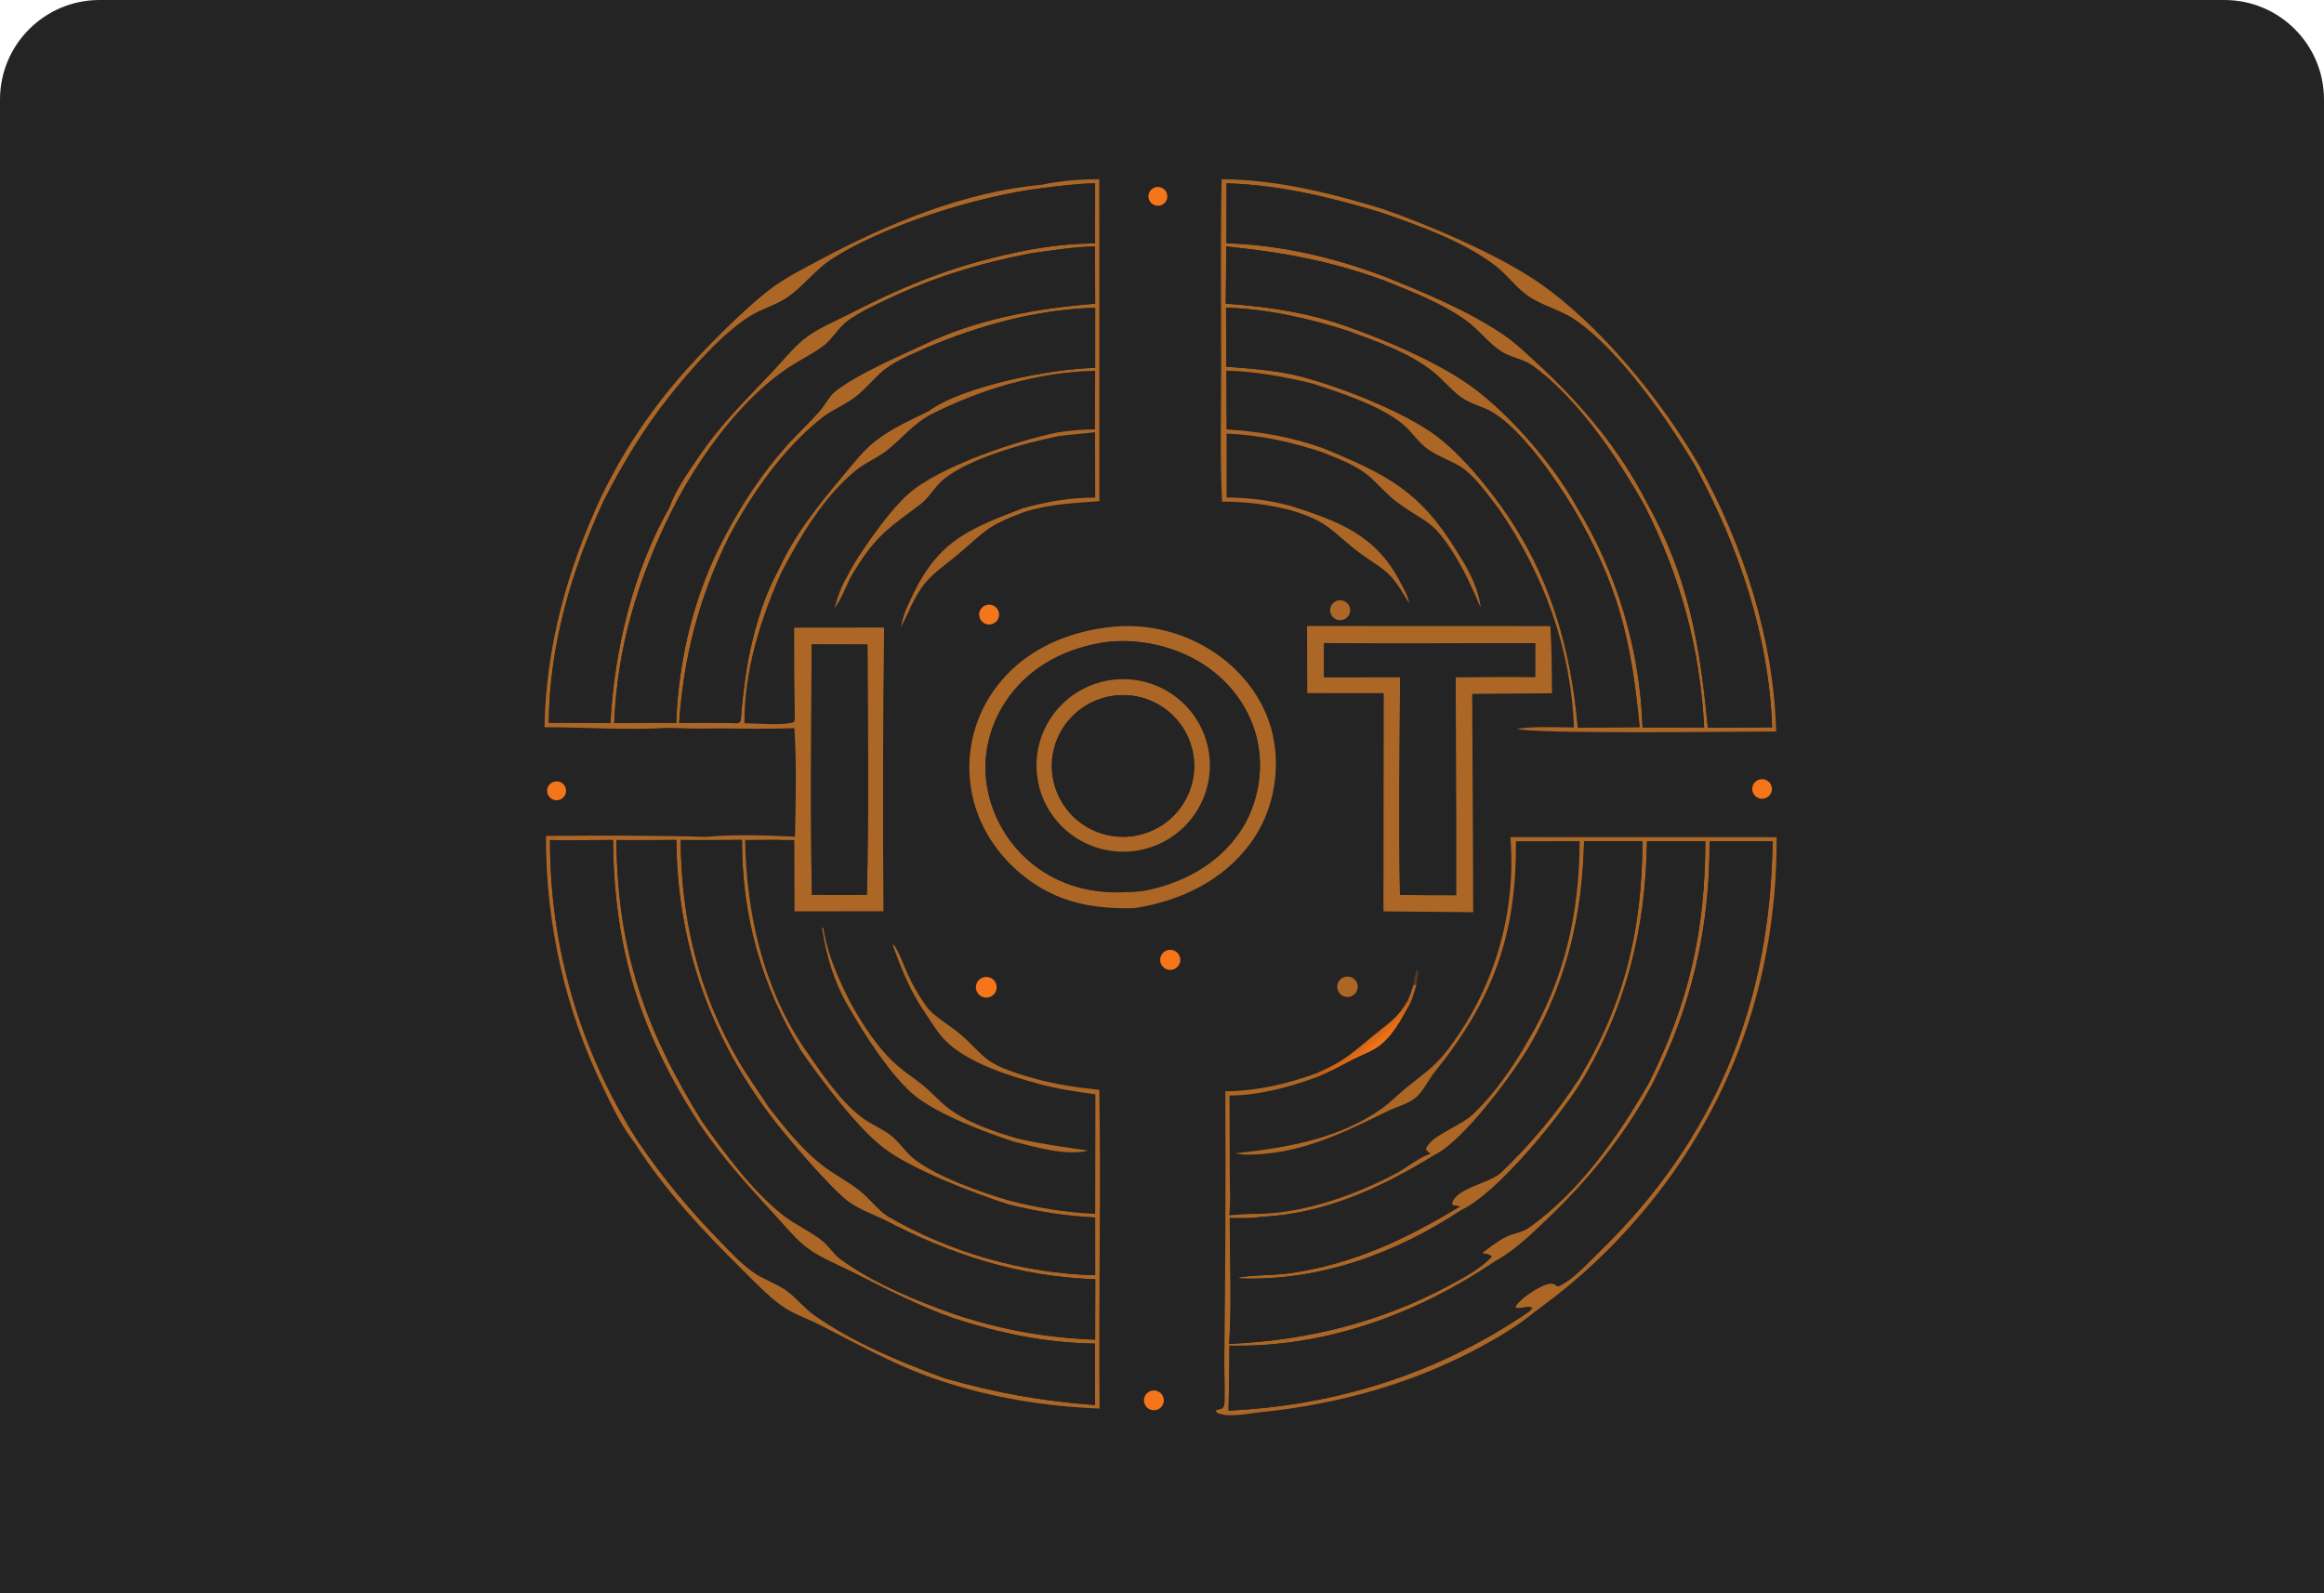 <svg width="350" height="240" viewBox="0 0 350 240" fill="none" xmlns="http://www.w3.org/2000/svg">
<g clip-path="url(#clip0_12302_14942)">
<path d="M0 15C0 6.716 6.716 0 15 0H335C343.284 0 350 6.716 350 15V240H0V15Z" fill="#242424"/>
<path d="M90.581 74.77C93.594 68.51 97.402 62.66 101.912 57.365C105.173 53.477 112.401 46.142 116.437 43.238C118.605 41.678 121.024 40.454 123.377 39.195C133.602 33.724 145.241 28.875 156.924 27.824C159.711 27.224 162.701 26.99 165.553 27.007L165.567 75.492C161.598 75.814 158.301 75.889 154.437 77.058C148.346 79.282 148.471 80.014 143.804 83.897C142.346 85.11 140.765 86.16 139.524 87.609C139.447 87.699 139.367 87.787 139.29 87.878C138.46 88.869 137.807 90.121 137.226 91.271C136.76 92.37 136.182 93.446 135.658 94.52C135.944 93.208 136.271 92.109 136.858 90.905C136.866 90.887 136.873 90.87 136.881 90.853C140.921 81.806 145.162 79.938 154.017 76.578C157.802 75.533 161.002 74.963 164.941 74.955L164.916 65.105C163.087 65.327 161.249 65.453 159.418 65.688C154.464 66.699 146.193 68.938 142.191 72.128C140.807 73.232 139.978 74.937 138.568 75.998C134.705 78.905 132.376 80.326 129.611 84.521C129.052 85.354 128.525 86.208 128.031 87.081C127.324 88.588 126.678 90.288 125.667 91.61C126.173 89.93 126.68 88.285 127.615 86.784C128.093 85.825 128.626 84.894 129.212 83.997C131.166 81.028 134.169 76.734 136.811 74.402C141.589 70.186 153.146 66.413 159.255 65.143C161.146 64.852 162.995 64.688 164.909 64.675L164.928 55.853C156.242 56.044 147.738 58.611 140.044 62.504C137.507 63.938 136.006 65.842 133.834 67.643C132.313 68.903 130.393 69.634 128.863 70.88C124.065 74.787 120.514 80.802 117.672 86.218C114.514 93.27 112.044 101.137 112.122 108.945C113.898 108.961 118.16 109.347 119.582 108.756L119.7 108.323C119.621 103.73 119.587 99.137 119.601 94.543L133.15 94.528C132.967 108.773 132.935 123.019 133.054 137.264L119.657 137.276L119.624 126.527C118.78 126.516 117.894 126.562 117.057 126.487C115.445 126.502 113.832 126.53 112.22 126.527C112.397 137.529 114.904 148.78 121.194 158.008C123.647 161.518 126.386 165.739 129.814 168.345C131.174 169.38 132.865 169.992 134.193 171.055C135.507 172.108 136.421 173.638 137.765 174.663C141.281 177.344 147.765 179.627 152.071 180.881C156.386 181.972 160.486 182.651 164.938 182.847L164.972 164.843C162.04 164.423 159.119 164.035 156.266 163.21C151.817 162.016 145.75 160.08 142.445 156.816C141.231 155.616 140.288 153.996 139.337 152.582C137.094 149.341 135.787 146.07 134.469 142.389L134.57 142.256C135.451 143.479 135.914 144.976 136.524 146.343C137.439 148.394 138.453 150.162 139.79 151.968C141.17 153.408 142.831 154.335 144.37 155.571C145.772 156.697 146.947 158.094 148.306 159.268C150.283 160.976 153.758 161.876 156.267 162.593C159.37 163.417 162.377 163.847 165.56 164.163C165.825 180.165 165.424 196.173 165.601 212.178C157.525 211.854 149.703 210.616 142.02 208.099C135.346 205.974 129.699 202.745 123.5 199.59C121.605 198.626 119.375 197.896 117.662 196.651C115.472 195.061 113.591 193.02 111.67 191.127C105.739 185.285 100.174 179.318 95.678 172.295C93.786 169.935 92.227 166.75 90.922 164.029C85.134 152.152 82.159 139.112 82.227 125.91C90.234 125.87 98.338 125.823 106.339 126.062C110.642 125.652 115.404 125.837 119.722 126.034C119.843 120.649 119.982 115.054 119.634 109.688C115.639 109.825 111.637 109.753 107.64 109.721C105.312 109.795 103.001 109.715 100.675 109.635C94.505 110.022 88.188 109.548 82 109.54C82.218 97.392 85.447 85.728 90.581 74.77ZM157.046 28.327C147.643 29.431 132.898 33.951 125.038 39.194C122.627 40.803 120.92 43.255 118.484 44.868C116.789 45.991 114.749 46.537 113.021 47.596C108.779 50.197 103.96 55.741 100.804 59.72C96.915 64.622 93.762 69.877 90.923 75.436C86.053 85.928 82.743 97.233 82.644 108.869C85.739 108.863 88.834 108.882 91.928 108.927C92.528 97.777 95.319 86.179 100.827 76.393C101.729 73.803 103.671 71.092 105.215 68.813C108.645 63.751 112.242 60.314 116.391 55.919C118.046 54.166 119.579 52.153 121.536 50.717C123.421 49.334 125.792 48.366 127.874 47.303C137.275 42.503 144.554 39.653 154.938 37.642C158.188 37.053 161.62 36.653 164.921 36.675L164.925 27.621C162.271 27.652 159.672 27.986 157.046 28.327ZM155.1 38.182C147.492 39.671 140.531 41.787 133.53 45.126C131.572 46.059 129.501 47.014 127.741 48.279C126.229 49.366 125.359 51.166 123.867 52.234C122.055 53.53 119.994 54.489 118.169 55.777C113.23 59.262 109.078 64.184 105.72 69.157C104.029 71.666 102.503 74.281 101.15 76.985C96.119 87.053 92.918 97.615 92.51 108.915C95.616 108.906 98.736 108.835 101.84 108.908C102.167 99.279 104.549 89.444 109.102 80.907C111.617 76.073 114.717 71.375 118.336 67.284C119.971 65.436 121.82 63.774 123.437 61.919C124.32 60.906 124.852 59.629 125.955 58.802C129.405 56.217 135.056 53.793 139.034 51.955C147.032 48.068 156.138 46.44 164.932 45.746L164.915 37.128C161.677 37.166 158.311 37.753 155.1 38.182ZM139.434 52.418C137.126 53.47 134.56 54.449 132.656 56.161C131.359 57.328 130.212 58.747 128.834 59.809C127.254 61.026 125.294 61.751 123.731 62.997C117.908 67.638 113.157 74.436 109.707 81.003C105.257 90.105 102.978 98.817 102.278 108.902C105.192 108.884 108.117 108.816 111.028 108.948C111.179 108.86 111.372 108.82 111.482 108.683C111.622 108.509 111.653 107.13 111.683 106.853C112.014 103.745 112.372 100.653 113.06 97.599C113.958 93.609 115.241 89.496 117.218 85.897C119.687 80.445 123.271 76.04 127.084 71.503C128.619 69.676 130.066 67.763 131.978 66.304C134.352 64.491 137.186 63.228 139.86 61.917C144.878 58.179 158.318 55.52 164.931 55.419L164.936 46.365C156.201 46.595 147.425 49.008 139.434 52.418ZM120.651 158.318C114.667 148.503 111.724 137.972 111.747 126.521C108.669 126.53 105.588 126.569 102.511 126.532C102.596 138.457 105.155 149.32 111.163 159.679C112.593 162.145 114.264 164.426 115.811 166.813C118.278 169.948 120.84 173.229 124.042 175.653C125.81 176.992 127.831 178.019 129.557 179.403C131.037 180.59 132.116 182.159 133.717 183.22C143.219 188.719 153.95 191.771 164.937 192.099L164.93 183.391C160.409 183.184 156.255 182.509 151.863 181.434C146.593 179.724 137.168 176.143 132.959 172.849C128.934 169.699 123.63 162.635 120.651 158.318ZM115.657 167.557C106.647 155.443 101.98 141.629 101.857 126.526C98.852 126.534 95.842 126.578 92.837 126.543C92.974 143.091 97.123 155.045 105.749 168.943C109.221 173.788 113.229 179.307 117.917 183.016C119.761 184.476 122.005 185.42 123.827 186.877C124.865 187.707 125.571 188.937 126.65 189.723C131.607 193.332 138.108 195.997 143.876 198.013C150.916 200.346 157.517 201.5 164.929 201.803L164.951 192.706C153.384 192.292 143.319 189.033 133.145 183.738C131.401 182.924 129.454 182.199 127.88 181.096C125.231 179.24 117.805 170.526 115.657 167.557ZM105.249 169.19C96.393 155.485 92.457 142.923 92.323 126.531C89.165 126.539 85.995 126.604 82.838 126.545C82.786 142.649 87.399 158.427 96.127 171.988C99.888 177.512 103.922 182.362 108.603 187.14C110.106 188.674 111.658 190.367 113.416 191.613C114.951 192.702 116.815 193.259 118.349 194.328C119.92 195.422 121.084 197.026 122.67 198.134C128.63 202.299 135.399 205.075 142.176 207.583C149.868 209.788 156.915 211.071 164.92 211.641L164.915 202.387C157.525 202.305 150.665 200.849 143.68 198.597C138.249 196.675 133.434 194.154 128.303 191.58C126.046 190.448 123.608 189.511 121.574 187.997C119.846 186.71 118.406 184.897 116.945 183.313C112.778 178.793 108.686 174.303 105.249 169.19ZM122.23 97.068C122.213 109.631 122.027 122.228 122.279 134.788C125.037 134.816 127.794 134.817 130.552 134.791C130.854 122.244 130.682 109.64 130.642 97.088L122.23 97.068Z" fill="#AC6626"/>
<path d="M183.977 27C192.101 27.022 200.568 29.115 208.281 31.495C215.282 33.938 225.337 38.233 231.387 42.328C240.822 48.713 250.173 60.236 255.871 70.069C262.553 82.212 267.123 96.248 267.496 110.187C262.426 110.193 230.729 110.603 228.441 109.785C231.226 109.386 234.221 109.558 237.036 109.586C236.625 97.75 232.465 86.433 225.761 76.703C224.085 74.586 222.143 71.601 219.794 70.189C218.271 69.274 216.539 68.724 215.08 67.69C213.581 66.628 212.592 64.966 211.162 63.81C207.728 61.035 201.774 59.098 197.569 57.749C193.27 56.701 189.119 55.968 184.676 55.827L184.711 64.685C189.783 64.989 194.514 65.827 199.309 67.536C208.95 71.518 213.922 74.004 219.51 83.237C221.093 85.696 222.656 88.553 222.98 91.5C221.795 88.705 220.588 86.054 218.987 83.461C215.514 77.969 214.728 78.894 210.264 75.536C208.894 74.506 207.778 73.166 206.511 72.016C204.38 70.083 201.64 69.13 199.008 68.072C194.281 66.508 189.721 65.53 184.729 65.311L184.732 74.937C188.113 74.966 191.211 75.352 194.473 76.234C201.737 78.572 207.27 80.644 210.926 87.77C211.272 88.444 212.239 90.067 212.165 90.783C211.286 89.38 210.55 87.998 209.416 86.777C208.189 85.457 206.515 84.58 205.072 83.514C200.52 80.151 200.46 78.669 194.387 76.857C190.878 75.943 187.657 75.581 184.04 75.559C183.714 68.818 183.913 61.974 183.911 55.223C183.909 45.82 183.801 36.401 183.977 27ZM207.863 31.968C200.355 29.71 192.604 27.84 184.724 27.613L184.711 36.642C192.982 36.889 201.256 38.858 208.94 41.828C214.771 44.179 221.115 46.831 226.337 50.343C228.193 51.592 229.802 53.15 231.443 54.659C238.075 60.755 243.881 67.611 247.994 75.659C254.322 86.931 255.996 97.026 257.209 109.622L266.883 109.559C266.394 95.642 261.819 82.276 255.249 70.121C251.16 63.175 243.763 52.64 237.145 48.145C234.898 46.618 232.115 46.066 229.886 44.421C228.153 43.141 226.885 41.332 225.183 40.029C220.356 36.334 213.58 33.942 207.863 31.968ZM208.516 42.271C200.235 39.259 193.396 38.048 184.686 37.125L184.608 45.744C190.948 46.174 197.333 47.133 203.316 49.347C208.934 51.347 215.494 54.142 220.435 57.395C226.591 61.449 233.85 69.751 237.376 76.207C243.543 86.284 246.987 97.778 247.371 109.571L256.648 109.586C256.021 97.621 253.112 86.978 247.72 76.261C243.715 69.064 237.581 59.954 230.796 55.079C229.36 54.047 227.412 53.86 225.917 52.838C224.085 51.586 222.717 49.704 220.922 48.386C217.287 45.718 212.684 43.966 208.516 42.271ZM202.9 49.806C197.05 47.937 190.815 46.532 184.649 46.354L184.683 55.242C189.057 55.552 193.497 55.873 197.693 57.23C203.21 58.818 212.131 62.39 216.585 65.853C220.171 68.641 223.564 72.747 226.195 76.416C233.371 86.461 236.554 97.471 237.629 109.601L246.934 109.534C245.645 96.209 243.707 88.109 236.94 76.528C234.25 72.085 229.362 65.008 224.989 62.235C223.425 61.243 221.542 60.949 220.014 59.828C218.483 58.705 217.276 57.167 215.791 55.984C212.153 53.084 207.242 51.398 202.9 49.806Z" fill="#AC6626"/>
<path d="M90.923 75.436C93.762 69.877 96.916 64.622 100.805 59.72C103.96 55.741 108.78 50.197 113.021 47.596C114.75 46.537 116.79 45.991 118.485 44.868C120.921 43.255 122.627 40.803 125.039 39.194C132.899 33.951 147.643 29.431 157.046 28.327C159.673 27.986 162.272 27.652 164.926 27.621L164.921 36.675C161.621 36.653 158.189 37.053 154.938 37.642C144.554 39.653 137.276 42.503 127.875 47.303C125.793 48.365 123.421 49.334 121.536 50.717C119.579 52.153 118.046 54.166 116.391 55.919C112.243 60.314 108.646 63.751 105.216 68.813C103.671 71.092 101.73 73.803 100.828 76.393C95.32 86.179 92.528 97.777 91.929 108.927C88.834 108.882 85.739 108.863 82.644 108.869C82.743 97.233 86.054 85.928 90.923 75.436Z" fill="#242424"/>
<path d="M184.724 27.613C192.603 27.841 200.354 29.71 207.863 31.968C213.58 33.942 220.356 36.335 225.183 40.029C226.884 41.332 228.153 43.141 229.886 44.421C232.115 46.067 234.897 46.618 237.145 48.145C243.763 52.64 251.16 63.175 255.248 70.121C261.819 82.276 266.393 95.642 266.882 109.559L257.209 109.622C255.996 97.026 254.322 86.931 247.994 75.659C243.881 67.611 238.075 60.755 231.443 54.659C229.802 53.15 228.193 51.592 226.337 50.343C221.115 46.831 214.771 44.179 208.94 41.829C201.256 38.858 192.982 36.889 184.711 36.642L184.724 27.613Z" fill="#242424"/>
<path d="M174.641 30.974C173.918 31.107 173.213 30.669 173.014 29.965C172.815 29.26 173.189 28.521 173.875 28.26C174.379 28.069 174.948 28.177 175.345 28.54C175.741 28.903 175.898 29.458 175.749 29.974C175.6 30.489 175.171 30.876 174.641 30.974Z" fill="#F5751B"/>
<path d="M101.151 76.986C102.504 74.281 104.03 71.667 105.721 69.158C109.078 64.185 113.231 59.263 118.17 55.778C119.995 54.49 122.056 53.53 123.868 52.234C125.36 51.166 126.23 49.366 127.741 48.28C129.502 47.014 131.573 46.06 133.53 45.126C140.532 41.788 147.493 39.672 155.1 38.183C158.311 37.754 161.678 37.166 164.915 37.129L164.933 45.747C156.139 46.44 147.033 48.069 139.035 51.956C135.057 53.794 129.406 56.218 125.956 58.803C124.853 59.63 124.321 60.907 123.437 61.92C121.82 63.775 119.972 65.437 118.337 67.285C114.718 71.375 111.617 76.074 109.103 80.908C104.55 89.444 102.167 99.279 101.84 108.908C98.736 108.835 95.616 108.906 92.511 108.916C92.919 97.616 96.12 87.053 101.151 76.986Z" fill="#242424"/>
<path d="M184.686 37.125C193.395 38.048 200.234 39.26 208.516 42.271C212.683 43.966 217.286 45.719 220.922 48.387C222.716 49.704 224.084 51.587 225.917 52.839C227.411 53.86 229.359 54.047 230.796 55.079C237.581 59.954 243.715 69.064 247.72 76.261C253.112 86.979 256.02 97.621 256.647 109.586L247.37 109.572C246.986 97.778 243.543 86.284 237.376 76.207C233.849 69.751 226.59 61.449 220.434 57.395C215.493 54.142 208.933 51.347 203.315 49.347C197.332 47.133 190.948 46.174 184.607 45.745L184.686 37.125Z" fill="#242424"/>
<path d="M109.708 81.003C113.157 74.436 117.908 67.638 123.731 62.997C125.295 61.751 127.254 61.027 128.835 59.809C130.212 58.747 131.36 57.328 132.656 56.162C134.561 54.449 137.126 53.471 139.434 52.419C147.426 49.008 156.201 46.596 164.937 46.365L164.931 55.419C158.319 55.52 144.879 58.179 139.86 61.918C137.186 63.228 134.352 64.491 131.978 66.304C130.066 67.764 128.62 69.677 127.084 71.504C123.272 76.04 119.688 80.445 117.219 85.897C115.241 89.497 113.959 93.609 113.06 97.599C112.373 100.654 112.014 103.745 111.683 106.853C111.654 107.13 111.622 108.51 111.482 108.684C111.373 108.82 111.18 108.86 111.029 108.949C108.117 108.816 105.192 108.885 102.278 108.902C102.978 98.817 105.257 90.106 109.708 81.003Z" fill="#242424"/>
<path d="M184.649 46.353C190.815 46.531 197.05 47.937 202.9 49.806C207.242 51.398 212.153 53.084 215.791 55.984C217.276 57.167 218.483 58.704 220.014 59.827C221.542 60.949 223.425 61.243 224.989 62.235C229.362 65.008 234.25 72.085 236.94 76.528C243.707 88.109 245.645 96.209 246.934 109.533L237.629 109.601C236.554 97.47 233.371 86.461 226.195 76.416C223.564 72.746 220.171 68.641 216.585 65.852C212.131 62.39 203.21 58.818 197.693 57.23C193.497 55.873 189.057 55.552 184.683 55.242L184.649 46.353Z" fill="#242424"/>
<path d="M202.366 93.323C201.605 93.609 200.754 93.245 200.439 92.499C200.125 91.752 200.461 90.892 201.199 90.553C201.7 90.323 202.288 90.384 202.731 90.711C203.174 91.038 203.402 91.581 203.326 92.125C203.25 92.669 202.882 93.129 202.366 93.323Z" fill="#AC6626"/>
<path d="M149.465 93.987C148.684 94.262 147.826 93.855 147.549 93.077C147.273 92.299 147.682 91.445 148.464 91.17C149.245 90.895 150.103 91.302 150.379 92.08C150.656 92.858 150.247 93.711 149.465 93.987Z" fill="#F5751B"/>
<path d="M170.809 136.801C164.55 136.958 159.105 135.925 154.117 131.924C149.617 128.315 146.628 123.272 146.077 117.503C145.558 112.126 147.235 106.767 150.73 102.635C154.975 97.536 161.348 94.969 167.845 94.391C173.295 93.935 178.733 95.391 183.219 98.507C187.635 101.581 190.929 106.207 191.848 111.546C192.767 116.886 191.578 122.56 188.368 126.96C184.182 132.698 177.706 135.752 170.809 136.801ZM166.425 96.738C160.746 97.592 155.529 100.151 152.059 104.819C149.165 108.714 147.859 113.545 148.635 118.346C149.446 123.386 152.256 127.89 156.434 130.847C161.247 134.21 166.487 134.836 172.199 134.192C177.981 133.105 183.382 130.262 186.737 125.308C189.363 121.432 190.342 116.354 189.408 111.781C188.419 106.937 185.401 102.794 181.269 100.102C177.032 97.342 171.45 96.087 166.425 96.738Z" fill="#AC6626"/>
<path d="M196.88 104.405L196.845 94.296L233.49 94.311C233.69 97.684 233.723 101.052 233.725 104.43L221.717 104.525L221.826 125.935L221.865 137.408L208.348 137.285L208.397 104.412L196.88 104.405ZM199.401 96.868L199.396 102.009L210.859 101.989C210.797 112.921 210.633 123.88 210.841 134.809C213.657 134.836 216.473 134.847 219.289 134.844L219.287 123.357L219.232 101.999C223.216 101.989 227.213 101.911 231.196 101.986L231.199 96.89C220.604 96.886 209.993 97.012 199.401 96.868Z" fill="#AC6626"/>
<path d="M172.199 134.192C166.487 134.836 161.247 134.21 156.434 130.847C152.256 127.89 149.446 123.386 148.635 118.347C147.859 113.545 149.165 108.714 152.059 104.82C155.529 100.151 160.746 97.592 166.425 96.739C171.45 96.087 177.032 97.342 181.269 100.102C185.401 102.794 188.419 106.938 189.408 111.781C190.342 116.355 189.363 121.433 186.737 125.308C183.382 130.262 177.981 133.106 172.199 134.192ZM167.607 102.4C160.424 103.254 155.31 109.76 156.203 116.906C157.097 124.052 163.658 129.112 170.832 128.186C177.956 127.268 182.995 120.792 182.108 113.696C181.221 106.6 174.739 101.551 167.607 102.4Z" fill="#242424"/>
<path d="M199.396 102.009L199.402 96.868C209.994 97.013 220.605 96.886 231.2 96.891L231.197 101.987C227.214 101.912 223.217 101.989 219.233 101.999L219.288 123.358L219.29 134.845C216.474 134.848 213.658 134.836 210.842 134.81C210.634 123.88 210.798 112.921 210.86 101.99L199.396 102.009Z" fill="#242424"/>
<path d="M122.279 134.788C122.027 122.228 122.213 109.632 122.231 97.068L130.643 97.088C130.682 109.641 130.855 122.245 130.552 134.791C127.795 134.817 125.037 134.816 122.279 134.788Z" fill="#242424"/>
<path d="M170.832 128.187C163.658 129.112 157.096 124.052 156.203 116.906C155.309 109.76 160.424 103.254 167.607 102.4C174.739 101.551 181.22 106.6 182.107 113.696C182.995 120.792 177.955 127.268 170.832 128.187ZM168.149 104.753C162.242 105.295 157.9 110.509 158.462 116.388C159.024 122.267 164.275 126.573 170.179 125.996C176.058 125.421 180.361 120.22 179.801 114.367C179.242 108.513 174.031 104.214 168.149 104.753Z" fill="#AC6626"/>
<path d="M170.179 125.996C164.276 126.573 159.024 122.267 158.462 116.388C157.9 110.509 162.242 105.294 168.149 104.753C174.031 104.214 179.242 108.513 179.801 114.366C180.361 120.22 176.058 125.421 170.179 125.996Z" fill="#242424"/>
<path d="M265.776 120.264C265.251 120.412 264.687 120.26 264.308 119.869C263.929 119.479 263.797 118.912 263.964 118.395C264.13 117.878 264.569 117.494 265.106 117.396C265.884 117.253 266.637 117.744 266.816 118.511C266.995 119.278 266.538 120.05 265.776 120.264Z" fill="#F5751B"/>
<path d="M84.409 120.418C83.94 120.627 83.394 120.569 82.98 120.266C82.566 119.962 82.348 119.461 82.409 118.953C82.469 118.445 82.8 118.009 83.274 117.811C83.995 117.51 84.824 117.842 85.135 118.557C85.446 119.27 85.122 120.1 84.409 120.418Z" fill="#F5751B"/>
<path d="M230.052 156.899C235.641 147.535 237.873 137.511 237.898 126.707L228.296 126.724C228.448 140.73 224.858 150.602 216.047 161.514C215.157 162.617 214.522 164.025 213.545 165.027C212.319 166.284 210.454 166.645 208.912 167.403C202.059 170.774 195.571 173.951 187.705 173.929C187.143 173.928 186.566 173.82 186.011 173.736C193.676 172.904 201.659 171.574 208.104 166.994C209.447 166.04 210.573 164.845 211.845 163.808C213.956 162.086 215.887 160.817 217.626 158.643C224.894 149.409 228.408 137.791 227.469 126.097L267.57 126.108C267.666 149.867 259.06 171.291 242.247 188.181C239.753 190.679 237.108 193.023 234.329 195.202C233.042 196.195 231.747 197.178 230.444 198.151C228.138 199.974 225.495 201.527 222.907 202.926C212.648 208.469 201.426 211.548 189.852 212.726C188.084 212.906 185.257 213.532 183.582 212.933C183.172 212.787 183.321 212.872 183.087 212.441L184.09 212.173C184.178 212.031 184.308 211.907 184.355 211.748C184.576 211 184.367 206.431 184.384 205.336C184.551 191.689 184.603 178.041 184.539 164.393C189.279 164.325 193.84 163.314 198.265 161.664L198.204 162.29C194.113 163.78 189.548 165.005 185.162 165.025L185.209 177.07C185.208 179.029 185.352 181.125 185.127 183.065C186.688 182.951 188.243 182.816 189.809 182.844C196.724 182.65 204.091 180.006 210.174 176.809C211.813 175.947 213.416 174.567 215.119 173.906C215.238 173.86 215.359 173.817 215.478 173.772C215.128 173.575 214.96 173.452 214.747 173.11C215.389 171.037 219.872 169.771 221.989 167.709C225.168 164.61 227.858 160.737 230.052 156.899ZM238.571 126.71C238.3 137.848 236.037 147.578 230.489 157.338C227.997 161.595 220.457 171.849 216.115 173.945C208.011 178.915 199.508 182.87 189.84 183.311C188.324 183.55 186.739 183.518 185.208 183.465C185.198 189.719 185.533 196.208 185.116 202.434L185.426 202.421C196.979 201.885 208.015 199.14 218.216 193.652C220.394 192.48 222.999 191.114 224.676 189.274C224.293 188.951 224.065 188.952 223.587 188.86L223.373 188.821L223.301 188.642C224.387 187.869 225.528 186.943 226.718 186.341C227.888 185.748 229.215 185.668 230.311 184.888C237.856 179.519 243.732 171.14 248.281 163.202C254.329 151.119 256.808 140.251 256.828 126.735L248.04 126.725C247.854 139.942 244.9 151.833 238.005 163.194C234.96 168.096 225.486 179.803 220.126 182.256C210.179 188.837 198.71 193.006 186.679 192.576L186.626 192.455L186.103 192.504C188.806 191.997 191.726 192.168 194.48 191.759C203.917 190.358 211.838 186.606 219.884 181.726L218.882 181.57L218.657 181.262C219.368 178.84 224.357 178.268 226.084 176.6C230.618 172.22 234.419 167.708 237.856 162.406C244.704 150.972 247.308 139.933 247.36 126.72L238.571 126.71ZM257.468 126.734C257.529 139.728 254.755 151.677 248.871 163.27C244.532 171.292 239.099 177.921 232.477 184.163C230.012 186.486 228.116 188.343 225.145 190.014C213.352 197.964 199.557 203.027 185.163 202.697C185.153 205.961 185.105 209.224 185.019 212.487C201.4 211.708 216.724 206.835 230.247 197.59L230.792 197.019C230.116 196.648 229.019 197.202 228.201 197.008C228.252 196.881 228.283 196.743 228.357 196.627C229.046 195.535 232.086 193.495 233.329 193.372C233.954 193.311 234.04 193.371 234.498 193.737L234.726 193.747C236.915 192.752 239.026 190.359 240.761 188.677C258.379 171.6 266.628 151.086 266.958 126.743L257.468 126.734Z" fill="#AC6626"/>
<path d="M92.323 126.531C92.457 142.923 96.393 155.485 105.25 169.191C108.686 174.303 112.778 178.793 116.945 183.314C118.406 184.898 119.846 186.71 121.574 187.997C123.608 189.511 126.046 190.449 128.303 191.58C133.434 194.154 138.249 196.676 143.68 198.598C150.665 200.849 157.525 202.306 164.915 202.387L164.92 211.642C156.915 211.071 149.868 209.788 142.176 207.584C135.399 205.075 128.63 202.299 122.67 198.135C121.084 197.027 119.921 195.422 118.349 194.328C116.815 193.259 114.951 192.702 113.416 191.614C111.658 190.367 110.106 188.674 108.603 187.14C103.922 182.362 99.889 177.512 96.127 171.988C87.4 158.428 82.786 142.65 82.838 126.545C85.995 126.605 89.165 126.539 92.323 126.531Z" fill="#242424"/>
<path d="M101.857 126.526C101.98 141.629 106.647 155.443 115.657 167.557C117.805 170.526 125.232 179.24 127.88 181.096C129.454 182.199 131.401 182.925 133.145 183.738C143.319 189.033 153.384 192.293 164.951 192.706L164.93 201.804C157.517 201.5 150.916 200.346 143.876 198.013C138.108 195.997 131.607 193.332 126.65 189.723C125.571 188.937 124.865 187.707 123.827 186.877C122.005 185.42 119.761 184.476 117.917 183.017C113.229 179.307 109.222 173.789 105.749 168.943C97.124 155.045 92.974 143.091 92.837 126.543C95.842 126.578 98.852 126.534 101.857 126.526Z" fill="#242424"/>
<path d="M111.747 126.521C111.725 137.972 114.667 148.503 120.651 158.318C123.63 162.635 128.934 169.699 132.96 172.85C137.168 176.143 146.593 179.724 151.863 181.434C156.255 182.509 160.409 183.184 164.93 183.391L164.937 192.099C153.95 191.771 143.219 188.719 133.717 183.22C132.116 182.16 131.037 180.59 129.557 179.403C127.831 178.019 125.81 176.992 124.042 175.653C120.84 173.229 118.278 169.948 115.811 166.813C114.264 164.426 112.593 162.145 111.163 159.679C105.155 149.32 102.596 138.457 102.511 126.532C105.588 126.569 108.669 126.53 111.747 126.521Z" fill="#242424"/>
<path d="M230.489 157.337C236.037 147.577 238.3 137.847 238.571 126.709L247.36 126.719C247.308 139.933 244.704 150.971 237.856 162.405C234.419 167.707 230.618 172.219 226.085 176.599C224.358 178.268 219.368 178.839 218.657 181.261L218.882 181.569L219.884 181.725C211.838 186.605 203.917 190.357 194.48 191.758C191.726 192.167 188.806 191.997 186.103 192.503L186.626 192.454L186.679 192.575C198.71 193.005 210.179 188.836 220.126 182.255C225.486 179.802 234.96 168.095 238.005 163.193C244.901 151.832 247.854 139.941 248.04 126.724L256.828 126.734C256.808 140.25 254.329 151.118 248.281 163.201C243.732 171.14 237.857 179.518 230.311 184.887C229.216 185.667 227.888 185.748 226.718 186.34C225.528 186.942 224.387 187.868 223.301 188.641L223.373 188.82L223.587 188.859C224.065 188.951 224.293 188.951 224.676 189.274C222.999 191.113 220.395 192.479 218.216 193.651C208.015 199.139 196.979 201.884 185.426 202.42L185.116 202.433C185.533 196.207 185.198 189.718 185.208 183.464C186.74 183.517 188.324 183.549 189.841 183.31C199.508 182.87 208.011 178.914 216.115 173.945C220.457 171.848 227.997 161.594 230.489 157.337Z" fill="#242424"/>
<path d="M248.87 163.27C254.754 151.677 257.528 139.728 257.467 126.734L266.957 126.743C266.627 151.086 258.378 171.6 240.761 188.677C239.025 190.36 236.914 192.752 234.725 193.747L234.497 193.737C234.039 193.371 233.953 193.311 233.328 193.372C232.085 193.495 229.045 195.535 228.356 196.627C228.282 196.743 228.252 196.881 228.2 197.008C229.018 197.202 230.115 196.648 230.791 197.019L230.246 197.59C216.723 206.835 201.399 211.708 185.019 212.487C185.104 209.224 185.152 205.961 185.162 202.697C199.557 203.027 213.351 197.964 225.144 190.014C228.115 188.343 230.011 186.486 232.476 184.163C239.098 177.921 244.531 171.293 248.87 163.27Z" fill="#242424"/>
<path d="M127.719 151.529C125.591 147.861 124.443 143.972 123.812 139.809L123.99 139.705C124.493 143.538 126.312 147.522 128.022 150.951C129.956 154.369 132.199 157.971 135.207 160.567C136.407 161.603 137.742 162.467 138.973 163.463C140.264 164.506 141.359 165.778 142.661 166.808C145.57 169.108 149.68 170.442 153.193 171.501C156.79 172.339 160.267 172.787 163.91 173.319C160.533 174.151 156.026 172.801 152.704 171.975C148.372 170.56 141.53 167.974 137.952 165.183C134.304 162.339 130.044 155.594 127.719 151.529Z" fill="#AC6626"/>
<path d="M176.689 146.03C175.896 146.275 175.053 145.84 174.796 145.055C174.539 144.269 174.963 143.423 175.749 143.157C176.267 142.981 176.84 143.096 177.248 143.459C177.657 143.821 177.838 144.374 177.722 144.907C177.606 145.439 177.211 145.868 176.689 146.03Z" fill="#F5751B"/>
<path d="M213.311 148.306L212.845 148.445C212.974 147.654 213.014 146.656 213.483 145.99C213.716 146.666 213.433 147.604 213.311 148.306Z" fill="#523924"/>
<path d="M149.239 150.112C148.717 150.372 148.094 150.321 147.621 149.981C147.149 149.642 146.905 149.068 146.989 148.494C147.073 147.919 147.47 147.439 148.02 147.246C148.8 146.974 149.659 147.352 149.981 148.11C150.303 148.868 149.978 149.744 149.239 150.112Z" fill="#F5751B"/>
<path d="M203.548 150.052C202.765 150.391 201.854 150.034 201.513 149.255C201.172 148.476 201.529 147.569 202.312 147.229C203.095 146.888 204.007 147.245 204.349 148.024C204.69 148.804 204.332 149.712 203.548 150.052Z" fill="#AC6626"/>
<path d="M212.844 148.444L213.311 148.306C213.051 149.174 212.84 150.114 212.467 150.94L211.956 150.805C212.332 150.044 212.581 149.248 212.844 148.444Z" fill="#AC6626"/>
<path d="M211.957 150.806L212.468 150.941C211.115 153.401 209.566 156.507 207.069 157.975C206.027 158.588 204.857 159.009 203.78 159.569C201.939 160.526 200.134 161.518 198.204 162.29L198.265 161.664C202.533 159.808 203.441 158.767 206.941 155.906C209.128 154.12 210.532 153.325 211.957 150.806Z" fill="url(#paint0_linear_12302_14942)"/>
<path d="M174.22 212.366C173.447 212.603 172.625 212.186 172.363 211.424C172.101 210.662 172.496 209.831 173.253 209.548C173.764 209.357 174.338 209.458 174.752 209.812C175.166 210.164 175.354 210.713 175.244 211.245C175.133 211.776 174.741 212.205 174.22 212.366Z" fill="#F5751B"/>
</g>
<defs>
<linearGradient id="paint0_linear_12302_14942" x1="204.883" y1="156.199" x2="206.442" y2="158.089" gradientUnits="userSpaceOnUse">
<stop stop-color="#BB5B16"/>
<stop offset="1" stop-color="#EF7318"/>
</linearGradient>
<clipPath id="clip0_12302_14942">
<rect width="350" height="240" fill="white"/>
</clipPath>
</defs>
</svg>
